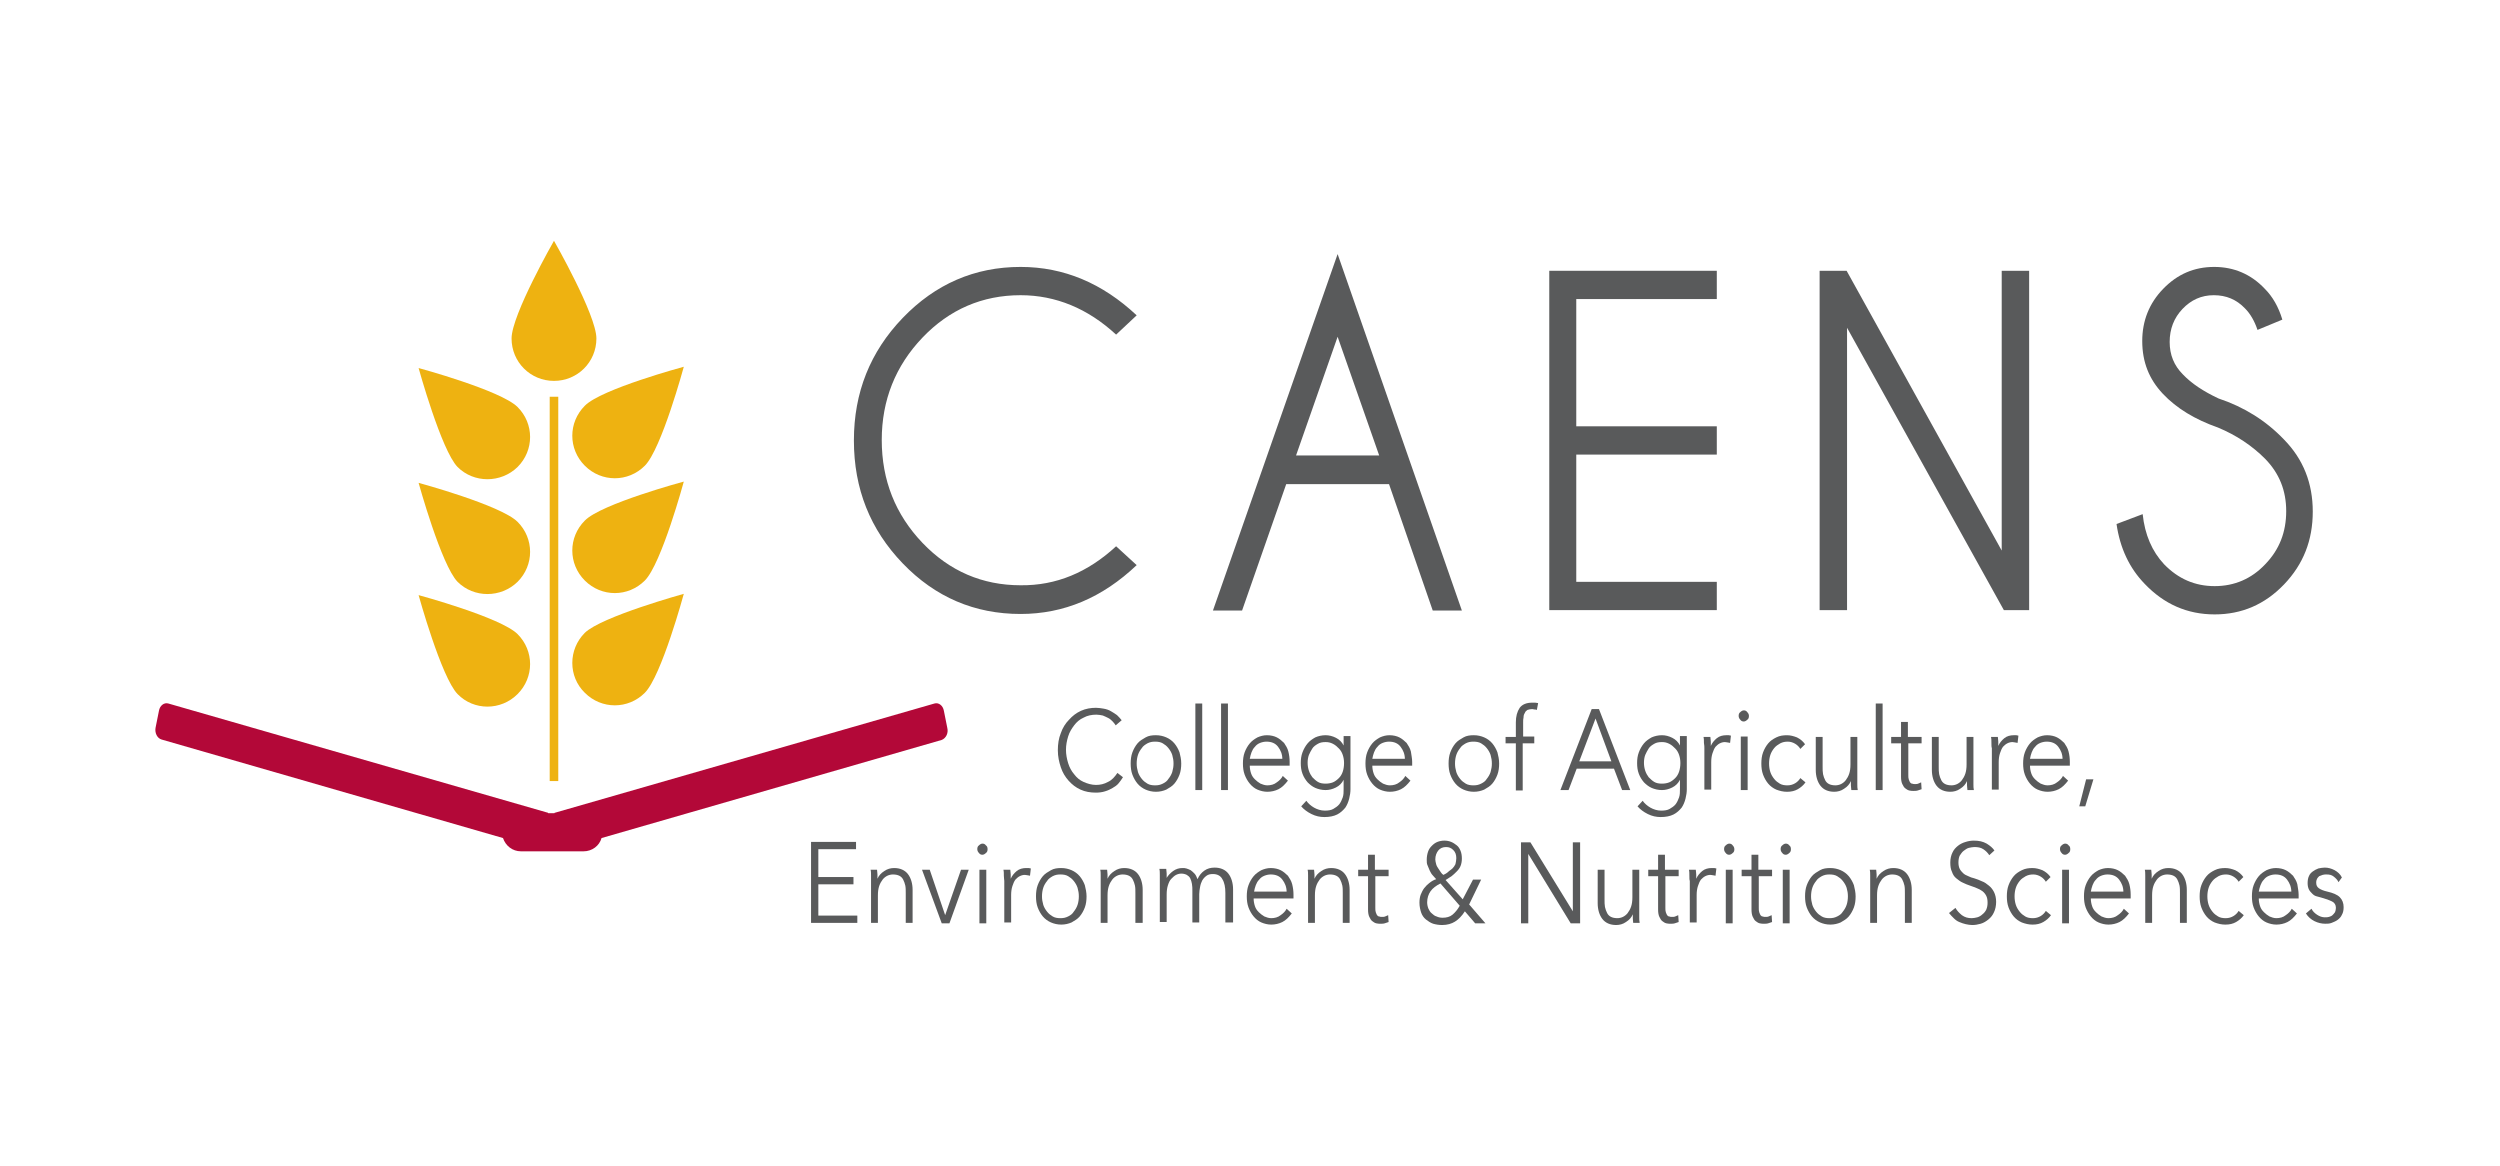 <?xml version="1.0" encoding="utf-8"?>
<!-- Generator: Adobe Illustrator 26.5.0, SVG Export Plug-In . SVG Version: 6.00 Build 0)  -->
<svg version="1.1" id="Layer_1" xmlns="http://www.w3.org/2000/svg" xmlns:xlink="http://www.w3.org/1999/xlink" x="0px" y="0px"
	 viewBox="0 0 583.5 272.2" style="enable-background:new 0 0 583.5 272.2;" xml:space="preserve">
<style type="text/css">
	.st0{fill:#595A5B;}
	.st1{fill:#B30838;}
	.st2{fill:#EEB211;}
</style>
<g>
	<g>
		<path class="st0" d="M260.5,127.5l4.8,4.4c-8,7.6-17,11.4-27.1,11.4c-10.7,0-19.9-3.9-27.5-11.8c-7.6-7.9-11.4-17.4-11.4-28.7
			c0-11.2,3.8-20.7,11.4-28.6c7.6-7.9,16.8-11.9,27.5-11.9c10.1,0,19.1,3.8,27.1,11.3l-4.8,4.5c-6.6-6.1-14.1-9.2-22.3-9.2
			c-8.9,0-16.6,3.3-22.9,9.9c-6.3,6.6-9.5,14.6-9.5,23.9c0,9.4,3.2,17.4,9.5,24c6.3,6.6,14,9.9,22.9,9.9
			C246.5,136.7,253.9,133.6,260.5,127.5z"/>
		<path class="st0" d="M324.2,113h-24l-10.3,29.5h-6.8l29.1-83.2l29,83.2h-6.8L324.2,113z M321.9,106.3l-9.7-27.7l-9.7,27.7H321.9z"
			/>
		<path class="st0" d="M400.7,63.2v6.6h-32.8v29.7h32.8v6.6h-32.8v29.7h32.8v6.6h-39.1V63.2H400.7z"/>
		<path class="st0" d="M424.7,63.2h6.3l36.2,65.3V63.2h6.4v79.2h-5.9l-36.6-65.9v65.9h-6.4V63.2z"/>
		<path class="st0" d="M517.7,99.8c-5.4-1.9-9.7-4.5-12.9-7.9c-3.2-3.4-4.8-7.4-4.8-12.3c0-4.7,1.6-8.8,4.9-12.2
			c3.3-3.4,7.2-5.1,11.9-5.1c4.6,0,8.6,1.7,11.8,5.1c1.8,1.8,3.2,4.2,4.1,7.2l-5.8,2.4c-0.7-2.1-1.7-3.8-2.9-5
			c-2-2.1-4.4-3.1-7.3-3.1c-2.9,0-5.3,1.1-7.3,3.2c-2,2.1-3,4.7-3,7.7c0,3,1,5.5,3.1,7.6c2,2.1,4.7,3.9,8.3,5.6
			c6,2,11.1,5.2,15.3,9.6c4.5,4.6,6.7,10.2,6.7,16.8c0,6.7-2.2,12.3-6.7,17c-4.5,4.7-9.9,7-16.2,7c-6.4,0-11.8-2.4-16.3-7.1
			c-3.6-3.7-5.8-8.4-6.6-14l6.1-2.3c0.5,4.8,2.2,8.7,5,11.7c3.3,3.4,7.2,5.1,11.8,5.1c4.6,0,8.6-1.7,11.8-5.1
			c3.3-3.4,4.9-7.5,4.9-12.4c0-4.8-1.6-8.8-4.9-12.2C525.6,104,522,101.6,517.7,99.8z"/>
		<path class="st0" d="M262.1,181.4c-0.3,0.5-0.6,0.9-1,1.4s-0.9,0.8-1.4,1.1s-1.1,0.6-1.8,0.8c-0.6,0.2-1.4,0.3-2.1,0.3
			c-1.3,0-2.5-0.2-3.6-0.7c-1.1-0.5-2-1.2-2.8-2.1c-0.8-0.9-1.4-1.9-1.8-3.1c-0.4-1.2-0.7-2.5-0.7-4c0-1.4,0.2-2.8,0.7-4
			c0.4-1.2,1.1-2.3,1.9-3.1c0.8-0.9,1.7-1.6,2.8-2.1c1.1-0.5,2.3-0.7,3.5-0.7c0.6,0,1.2,0.1,1.8,0.2s1.2,0.3,1.7,0.6s1,0.6,1.4,0.9
			c0.4,0.4,0.8,0.8,1.1,1.2l-1.4,1.2c-0.2-0.3-0.4-0.6-0.7-0.9c-0.3-0.3-0.6-0.6-1-0.8c-0.4-0.2-0.8-0.4-1.3-0.6
			c-0.5-0.1-1-0.2-1.5-0.2c-1.1,0-2.1,0.2-3,0.7c-0.9,0.4-1.6,1-2.2,1.8c-0.6,0.8-1.1,1.6-1.4,2.6c-0.3,1-0.5,2-0.5,3.1
			c0,1.1,0.2,2.1,0.5,3.1c0.3,1,0.8,1.9,1.4,2.6c0.6,0.8,1.3,1.4,2.2,1.8c0.9,0.4,1.9,0.7,2.9,0.7c1,0,1.9-0.2,2.8-0.7
			c0.9-0.4,1.6-1.2,2.2-2.1L262.1,181.4z"/>
		<path class="st0" d="M275.7,178.2c0,0.9-0.1,1.8-0.4,2.6c-0.3,0.8-0.7,1.5-1.2,2.1s-1.2,1-1.9,1.4c-0.7,0.3-1.5,0.5-2.4,0.5
			c-0.9,0-1.7-0.2-2.4-0.5c-0.7-0.3-1.4-0.8-1.9-1.4s-0.9-1.3-1.2-2.1c-0.3-0.8-0.4-1.7-0.4-2.6s0.1-1.8,0.4-2.6
			c0.3-0.8,0.7-1.5,1.2-2.1s1.2-1,1.9-1.4s1.5-0.5,2.4-0.5c0.9,0,1.7,0.2,2.4,0.5s1.4,0.8,1.9,1.4s0.9,1.3,1.2,2.1
			C275.5,176.4,275.7,177.2,275.7,178.2z M273.9,178.2c0-0.7-0.1-1.3-0.3-2c-0.2-0.6-0.5-1.1-0.9-1.6c-0.4-0.5-0.8-0.8-1.3-1.1
			s-1.1-0.4-1.8-0.4s-1.2,0.1-1.8,0.4c-0.5,0.3-1,0.6-1.3,1.1c-0.4,0.5-0.7,1-0.9,1.6c-0.2,0.6-0.3,1.3-0.3,2c0,0.7,0.1,1.3,0.3,2
			c0.2,0.6,0.5,1.1,0.9,1.6c0.4,0.5,0.8,0.8,1.3,1.1c0.5,0.3,1.1,0.4,1.8,0.4s1.2-0.1,1.8-0.4s1-0.6,1.3-1.1c0.4-0.5,0.7-1,0.9-1.6
			C273.8,179.5,273.9,178.9,273.9,178.2z"/>
		<path class="st0" d="M280.7,184.4H279v-20.2h1.6V184.4z"/>
		<path class="st0" d="M286.6,184.4h-1.6v-20.2h1.6V184.4z"/>
		<path class="st0" d="M301,177.8c0,0.1,0,0.3,0,0.4s0,0.3,0,0.5h-9.3c0,0.6,0.1,1.2,0.3,1.8c0.2,0.6,0.5,1,0.9,1.4
			c0.4,0.4,0.8,0.7,1.3,1c0.5,0.2,1,0.4,1.6,0.4c0.8,0,1.6-0.2,2.2-0.7c0.6-0.4,1.1-0.9,1.4-1.5l1.2,1.1c-0.7,0.9-1.4,1.6-2.2,2
			c-0.8,0.4-1.7,0.6-2.6,0.6c-0.8,0-1.6-0.2-2.3-0.5c-0.7-0.3-1.3-0.8-1.8-1.4c-0.5-0.6-0.9-1.3-1.2-2.1c-0.3-0.8-0.4-1.7-0.4-2.6
			s0.1-1.8,0.4-2.6c0.3-0.8,0.7-1.5,1.2-2.1c0.5-0.6,1.1-1,1.8-1.4c0.7-0.3,1.4-0.5,2.2-0.5c0.9,0,1.7,0.2,2.3,0.5s1.2,0.8,1.7,1.3
			c0.4,0.6,0.8,1.2,1,2C300.9,176.2,301,177,301,177.8z M299.3,177.2c0-1.2-0.4-2.1-1-2.9c-0.6-0.8-1.5-1.2-2.7-1.2
			c-0.5,0-1,0.1-1.5,0.3s-0.9,0.5-1.2,0.9c-0.4,0.4-0.6,0.8-0.8,1.3c-0.2,0.5-0.3,1-0.4,1.5H299.3z"/>
		<path class="st0" d="M304.9,186.9c0.4,0.6,1.1,1.2,1.8,1.6s1.6,0.7,2.5,0.7c0.8,0,1.5-0.1,2-0.4s1-0.6,1.4-1.1
			c0.3-0.4,0.6-1,0.8-1.6c0.2-0.6,0.2-1.2,0.2-1.9V182h0c-0.4,0.8-1,1.4-1.8,1.8c-0.8,0.4-1.6,0.6-2.4,0.6c-0.9,0-1.7-0.2-2.4-0.5
			s-1.3-0.8-1.8-1.3c-0.5-0.6-0.9-1.2-1.2-2c-0.3-0.8-0.4-1.6-0.4-2.5c0-0.9,0.1-1.7,0.4-2.5c0.3-0.8,0.7-1.5,1.2-2.1
			c0.5-0.6,1.1-1,1.8-1.4c0.7-0.3,1.5-0.5,2.4-0.5c0.8,0,1.6,0.2,2.4,0.6s1.4,1,1.8,1.8h0v-2.2h1.6v12.4c0,0.7-0.1,1.4-0.3,2.2
			s-0.5,1.5-0.9,2.1c-0.5,0.6-1.1,1.2-1.9,1.6s-1.8,0.6-3,0.6c-1,0-2-0.2-3-0.7s-1.8-1.1-2.4-1.8L304.9,186.9z M305.2,178
			c0,0.7,0.1,1.3,0.3,1.9s0.5,1.1,0.8,1.5c0.4,0.4,0.8,0.8,1.3,1.1c0.5,0.3,1.1,0.4,1.8,0.4c0.6,0,1.2-0.1,1.7-0.3
			c0.5-0.2,1-0.6,1.4-1c0.4-0.4,0.7-0.9,0.9-1.5c0.2-0.6,0.3-1.3,0.3-2c0-0.7-0.1-1.3-0.3-1.9c-0.2-0.6-0.5-1.1-0.9-1.5
			c-0.4-0.4-0.8-0.8-1.4-1.1s-1.1-0.4-1.7-0.4c-0.7,0-1.3,0.1-1.8,0.4s-1,0.6-1.3,1.1s-0.6,1-0.8,1.5S305.2,177.4,305.2,178z"/>
		<path class="st0" d="M329.6,177.8c0,0.1,0,0.3,0,0.4s0,0.3,0,0.5h-9.3c0,0.6,0.1,1.2,0.3,1.8c0.2,0.6,0.5,1,0.9,1.4
			c0.4,0.4,0.8,0.7,1.3,1c0.5,0.2,1,0.4,1.6,0.4c0.8,0,1.6-0.2,2.2-0.7c0.6-0.4,1.1-0.9,1.4-1.5l1.2,1.1c-0.7,0.9-1.4,1.6-2.2,2
			c-0.8,0.4-1.7,0.6-2.6,0.6c-0.8,0-1.6-0.2-2.3-0.5c-0.7-0.3-1.3-0.8-1.8-1.4c-0.5-0.6-0.9-1.3-1.2-2.1c-0.3-0.8-0.4-1.7-0.4-2.6
			s0.1-1.8,0.4-2.6c0.3-0.8,0.7-1.5,1.2-2.1c0.5-0.6,1.1-1,1.8-1.4c0.7-0.3,1.4-0.5,2.2-0.5c0.9,0,1.7,0.2,2.3,0.5s1.2,0.8,1.7,1.3
			c0.4,0.6,0.8,1.2,1,2C329.4,176.2,329.6,177,329.6,177.8z M327.9,177.2c0-1.2-0.4-2.1-1-2.9c-0.6-0.8-1.5-1.2-2.7-1.2
			c-0.5,0-1,0.1-1.5,0.3s-0.9,0.5-1.2,0.9c-0.4,0.4-0.6,0.8-0.8,1.3c-0.2,0.5-0.3,1-0.4,1.5H327.9z"/>
		<path class="st0" d="M349.9,178.2c0,0.9-0.1,1.8-0.4,2.6c-0.3,0.8-0.7,1.5-1.2,2.1s-1.2,1-1.9,1.4c-0.7,0.3-1.5,0.5-2.4,0.5
			c-0.9,0-1.7-0.2-2.4-0.5c-0.7-0.3-1.4-0.8-1.9-1.4s-0.9-1.3-1.2-2.1c-0.3-0.8-0.4-1.7-0.4-2.6s0.1-1.8,0.4-2.6
			c0.3-0.8,0.7-1.5,1.2-2.1s1.2-1,1.9-1.4s1.5-0.5,2.4-0.5c0.9,0,1.7,0.2,2.4,0.5s1.4,0.8,1.9,1.4s0.9,1.3,1.2,2.1
			C349.7,176.4,349.9,177.2,349.9,178.2z M348.2,178.2c0-0.7-0.1-1.3-0.3-2c-0.2-0.6-0.5-1.1-0.9-1.6c-0.4-0.5-0.8-0.8-1.3-1.1
			s-1.1-0.4-1.8-0.4s-1.2,0.1-1.8,0.4c-0.5,0.3-1,0.6-1.3,1.1c-0.4,0.5-0.7,1-0.9,1.6c-0.2,0.6-0.3,1.3-0.3,2c0,0.7,0.1,1.3,0.3,2
			c0.2,0.6,0.5,1.1,0.9,1.6c0.4,0.5,0.8,0.8,1.3,1.1c0.5,0.3,1.1,0.4,1.8,0.4s1.2-0.1,1.8-0.4s1-0.6,1.3-1.1c0.4-0.5,0.7-1,0.9-1.6
			C348.1,179.5,348.2,178.9,348.2,178.2z"/>
		<path class="st0" d="M358,173.5h-2.6v11h-1.6v-11h-2.4v-1.5h2.4v-3.4c0-1.4,0.3-2.5,0.9-3.4c0.6-0.8,1.6-1.2,2.9-1.2
			c0.2,0,0.4,0,0.7,0c0.2,0,0.5,0.1,0.7,0.1l-0.3,1.6c-0.2-0.1-0.4-0.1-0.5-0.1c-0.2,0-0.4-0.1-0.6-0.1c-0.4,0-0.8,0.1-1.1,0.2
			c-0.3,0.2-0.5,0.4-0.6,0.7c-0.2,0.3-0.3,0.6-0.3,1c-0.1,0.4-0.1,0.8-0.1,1.3v3.2h2.6V173.5z"/>
		<path class="st0" d="M366.1,184.4h-1.9l7.3-18.9h1.7l7.3,18.9h-1.9l-1.9-5H368L366.1,184.4z M368.6,177.7h7.5l-3.7-10L368.6,177.7
			z"/>
		<path class="st0" d="M383.4,186.9c0.4,0.6,1.1,1.2,1.8,1.6s1.6,0.7,2.5,0.7c0.8,0,1.5-0.1,2-0.4s1-0.6,1.4-1.1
			c0.3-0.4,0.6-1,0.8-1.6c0.2-0.6,0.2-1.2,0.2-1.9V182h0c-0.4,0.8-1,1.4-1.8,1.8c-0.8,0.4-1.6,0.6-2.4,0.6c-0.9,0-1.7-0.2-2.4-0.5
			s-1.3-0.8-1.8-1.3c-0.5-0.6-0.9-1.2-1.2-2c-0.3-0.8-0.4-1.6-0.4-2.5c0-0.9,0.1-1.7,0.4-2.5c0.3-0.8,0.7-1.5,1.2-2.1
			c0.5-0.6,1.1-1,1.8-1.4c0.7-0.3,1.5-0.5,2.4-0.5c0.8,0,1.6,0.2,2.4,0.6s1.4,1,1.8,1.8h0v-2.2h1.6v12.4c0,0.7-0.1,1.4-0.3,2.2
			s-0.5,1.5-0.9,2.1c-0.5,0.6-1.1,1.2-1.9,1.6s-1.8,0.6-3,0.6c-1,0-2-0.2-3-0.7s-1.8-1.1-2.4-1.8L383.4,186.9z M383.7,178
			c0,0.7,0.1,1.3,0.3,1.9s0.5,1.1,0.8,1.5c0.4,0.4,0.8,0.8,1.3,1.1c0.5,0.3,1.1,0.4,1.8,0.4c0.6,0,1.2-0.1,1.7-0.3
			c0.5-0.2,1-0.6,1.4-1c0.4-0.4,0.7-0.9,0.9-1.5c0.2-0.6,0.3-1.3,0.3-2c0-0.7-0.1-1.3-0.3-1.9c-0.2-0.6-0.5-1.1-0.9-1.5
			c-0.4-0.4-0.8-0.8-1.4-1.1s-1.1-0.4-1.7-0.4c-0.7,0-1.3,0.1-1.8,0.4s-1,0.6-1.3,1.1s-0.6,1-0.8,1.5S383.7,177.4,383.7,178z"/>
		<path class="st0" d="M397.7,173.4c0-0.5,0-1-0.1-1.4h1.6c0,0.3,0.1,0.7,0.1,1.1s0,0.7,0,1h0c0.3-0.7,0.8-1.3,1.4-1.8
			s1.4-0.7,2.2-0.7c0.2,0,0.4,0,0.6,0s0.3,0.1,0.5,0.1l-0.2,1.7c-0.1,0-0.3-0.1-0.5-0.1c-0.2,0-0.4-0.1-0.7-0.1
			c-0.4,0-0.8,0.1-1.2,0.3c-0.4,0.2-0.7,0.5-1,0.8c-0.3,0.4-0.5,0.9-0.7,1.5c-0.2,0.6-0.3,1.3-0.3,2.1v6.4h-1.6v-9.7
			C397.8,174.4,397.8,173.9,397.7,173.4z"/>
		<path class="st0" d="M408.2,167.1c0,0.4-0.1,0.7-0.4,0.9c-0.2,0.2-0.5,0.4-0.8,0.4s-0.6-0.1-0.8-0.4c-0.2-0.2-0.4-0.5-0.4-0.9
			s0.1-0.7,0.4-0.9c0.2-0.2,0.5-0.4,0.8-0.4s0.6,0.1,0.8,0.4C408.1,166.5,408.2,166.8,408.2,167.1z M407.9,184.4h-1.6v-12.5h1.6
			V184.4z"/>
		<path class="st0" d="M420.2,174.8c-0.3-0.5-0.7-0.9-1.2-1.2c-0.5-0.3-1.1-0.5-1.7-0.5c-0.7,0-1.2,0.1-1.8,0.4
			c-0.5,0.3-1,0.6-1.4,1.1c-0.4,0.5-0.7,1-0.9,1.6c-0.2,0.6-0.3,1.3-0.3,2c0,0.7,0.1,1.4,0.3,2s0.5,1.1,0.9,1.6
			c0.4,0.5,0.8,0.8,1.3,1.1s1.1,0.4,1.8,0.4c0.7,0,1.3-0.2,1.8-0.5c0.5-0.3,0.9-0.7,1.2-1.2l1.2,1c-0.5,0.7-1.1,1.2-1.8,1.6
			c-0.7,0.4-1.5,0.6-2.5,0.6c-0.9,0-1.7-0.2-2.5-0.5c-0.7-0.3-1.4-0.8-1.9-1.4c-0.5-0.6-0.9-1.3-1.2-2.1c-0.3-0.8-0.4-1.7-0.4-2.6
			s0.1-1.8,0.4-2.6c0.3-0.8,0.7-1.5,1.2-2.1c0.5-0.6,1.1-1,1.9-1.4s1.6-0.5,2.5-0.5c0.8,0,1.5,0.2,2.3,0.5c0.8,0.4,1.4,0.9,1.9,1.6
			L420.2,174.8z"/>
		<path class="st0" d="M432.1,184.4c0-0.3-0.1-0.7-0.1-1.1s0-0.7,0-1h0c-0.3,0.7-0.8,1.3-1.6,1.8c-0.7,0.5-1.5,0.7-2.3,0.7
			c-1.4,0-2.5-0.5-3.2-1.4c-0.7-0.9-1.1-2.2-1.1-3.7v-7.7h1.6v6.9c0,0.7,0,1.3,0.1,1.8c0.1,0.5,0.3,1,0.5,1.4
			c0.2,0.4,0.5,0.7,0.9,0.9c0.4,0.2,0.9,0.3,1.5,0.3c0.4,0,0.9-0.1,1.3-0.3c0.4-0.2,0.8-0.5,1.1-0.9s0.6-0.9,0.8-1.5
			s0.3-1.3,0.3-2.2v-6.4h1.6v9.7c0,0.3,0,0.8,0,1.3c0,0.5,0,1,0.1,1.4H432.1z"/>
		<path class="st0" d="M439.4,184.4h-1.6v-20.2h1.6V184.4z"/>
		<path class="st0" d="M448.6,173.5h-3.2v7.3c0,0.5,0,0.8,0.1,1.1s0.2,0.5,0.3,0.7c0.2,0.2,0.3,0.3,0.5,0.3c0.2,0.1,0.4,0.1,0.7,0.1
			c0.2,0,0.5,0,0.7-0.1c0.2-0.1,0.5-0.2,0.7-0.3l0.1,1.6c-0.3,0.1-0.6,0.2-0.9,0.3c-0.3,0.1-0.7,0.1-1,0.1c-0.3,0-0.6,0-1-0.1
			s-0.6-0.3-0.9-0.5c-0.3-0.2-0.5-0.6-0.7-1c-0.2-0.4-0.3-1-0.3-1.7v-7.8h-2.3v-1.5h2.3v-3.5h1.6v3.5h3.2V173.5z"/>
		<path class="st0" d="M459.2,184.4c0-0.3-0.1-0.7-0.1-1.1s0-0.7,0-1h0c-0.3,0.7-0.8,1.3-1.6,1.8c-0.7,0.5-1.5,0.7-2.3,0.7
			c-1.4,0-2.5-0.5-3.2-1.4c-0.7-0.9-1.1-2.2-1.1-3.7v-7.7h1.6v6.9c0,0.7,0,1.3,0.1,1.8c0.1,0.5,0.3,1,0.5,1.4
			c0.2,0.4,0.5,0.7,0.9,0.9c0.4,0.2,0.9,0.3,1.5,0.3c0.4,0,0.9-0.1,1.3-0.3c0.4-0.2,0.8-0.5,1.1-0.9s0.6-0.9,0.8-1.5
			s0.3-1.3,0.3-2.2v-6.4h1.6v9.7c0,0.3,0,0.8,0,1.3c0,0.5,0,1,0.1,1.4H459.2z"/>
		<path class="st0" d="M464.8,173.4c0-0.5,0-1-0.1-1.4h1.6c0,0.3,0.1,0.7,0.1,1.1s0,0.7,0,1h0c0.3-0.7,0.8-1.3,1.4-1.8
			s1.4-0.7,2.2-0.7c0.2,0,0.4,0,0.6,0s0.3,0.1,0.5,0.1l-0.2,1.7c-0.1,0-0.3-0.1-0.5-0.1c-0.2,0-0.4-0.1-0.7-0.1
			c-0.4,0-0.8,0.1-1.2,0.3c-0.4,0.2-0.7,0.5-1,0.8c-0.3,0.4-0.5,0.9-0.7,1.5c-0.2,0.6-0.3,1.3-0.3,2.1v6.4h-1.6v-9.7
			C464.8,174.4,464.8,173.9,464.8,173.4z"/>
		<path class="st0" d="M483.1,177.8c0,0.1,0,0.3,0,0.4s0,0.3,0,0.5h-9.3c0,0.6,0.1,1.2,0.3,1.8c0.2,0.6,0.5,1,0.9,1.4
			c0.4,0.4,0.8,0.7,1.3,1c0.5,0.2,1,0.4,1.6,0.4c0.8,0,1.6-0.2,2.2-0.7c0.6-0.4,1.1-0.9,1.4-1.5l1.2,1.1c-0.7,0.9-1.4,1.6-2.2,2
			c-0.8,0.4-1.7,0.6-2.6,0.6c-0.8,0-1.6-0.2-2.3-0.5c-0.7-0.3-1.3-0.8-1.8-1.4c-0.5-0.6-0.9-1.3-1.2-2.1c-0.3-0.8-0.4-1.7-0.4-2.6
			s0.1-1.8,0.4-2.6c0.3-0.8,0.7-1.5,1.2-2.1c0.5-0.6,1.1-1,1.8-1.4c0.7-0.3,1.4-0.5,2.2-0.5c0.9,0,1.7,0.2,2.3,0.5s1.2,0.8,1.7,1.3
			c0.4,0.6,0.8,1.2,1,2C483,176.2,483.1,177,483.1,177.8z M481.4,177.2c0-1.2-0.4-2.1-1-2.9c-0.6-0.8-1.5-1.2-2.7-1.2
			c-0.5,0-1,0.1-1.5,0.3s-0.9,0.5-1.2,0.9c-0.4,0.4-0.6,0.8-0.8,1.3c-0.2,0.5-0.3,1-0.4,1.5H481.4z"/>
		<path class="st0" d="M486.7,188.2h-1.4l1.6-6.3h1.7L486.7,188.2z"/>
		<path class="st0" d="M191,213.7h9.1v1.7h-10.8v-18.9h10.5v1.7H191v6.5h8.2v1.7H191V213.7z"/>
		<path class="st0" d="M204.7,203c0,0.3,0.1,0.7,0.1,1.1s0,0.7,0,1h0c0.3-0.7,0.8-1.3,1.6-1.8c0.7-0.5,1.5-0.7,2.3-0.7
			c1.4,0,2.5,0.5,3.2,1.4c0.7,0.9,1.1,2.2,1.1,3.7v7.7h-1.6v-6.9c0-0.7,0-1.3-0.1-1.8c-0.1-0.5-0.3-1-0.5-1.4
			c-0.2-0.4-0.5-0.7-0.9-0.9c-0.4-0.2-0.9-0.3-1.5-0.3c-0.4,0-0.9,0.1-1.3,0.3c-0.4,0.2-0.8,0.5-1.1,0.9s-0.6,0.9-0.8,1.5
			c-0.2,0.6-0.3,1.3-0.3,2.2v6.4h-1.6v-9.7c0-0.3,0-0.8,0-1.3c0-0.5,0-1-0.1-1.4H204.7z"/>
		<path class="st0" d="M221.6,215.5h-1.8l-4.6-12.5h1.8l3.6,10.6h0l3.7-10.6h1.8L221.6,215.5z"/>
		<path class="st0" d="M230.5,198.2c0,0.4-0.1,0.7-0.4,0.9c-0.2,0.2-0.5,0.4-0.8,0.4s-0.6-0.1-0.8-0.4c-0.2-0.2-0.4-0.5-0.4-0.9
			s0.1-0.7,0.4-0.9c0.2-0.2,0.5-0.4,0.8-0.4s0.6,0.1,0.8,0.4C230.4,197.5,230.5,197.8,230.5,198.2z M230.2,215.5h-1.6V203h1.6V215.5
			z"/>
		<path class="st0" d="M234.3,204.4c0-0.5,0-1-0.1-1.4h1.6c0,0.3,0.1,0.7,0.1,1.1s0,0.7,0,1h0c0.3-0.7,0.8-1.3,1.4-1.8
			s1.4-0.7,2.2-0.7c0.2,0,0.4,0,0.6,0s0.3,0.1,0.5,0.1l-0.2,1.7c-0.1,0-0.3-0.1-0.5-0.1c-0.2,0-0.4-0.1-0.7-0.1
			c-0.4,0-0.8,0.1-1.2,0.3c-0.4,0.2-0.7,0.5-1,0.8c-0.3,0.4-0.5,0.9-0.7,1.5c-0.2,0.6-0.3,1.3-0.3,2.1v6.4h-1.6v-9.7
			C234.4,205.4,234.3,204.9,234.3,204.4z"/>
		<path class="st0" d="M253.6,209.2c0,0.9-0.1,1.8-0.4,2.6c-0.3,0.8-0.7,1.5-1.2,2.1s-1.2,1-1.9,1.4c-0.7,0.3-1.5,0.5-2.4,0.5
			c-0.9,0-1.7-0.2-2.4-0.5c-0.7-0.3-1.4-0.8-1.9-1.4s-0.9-1.3-1.2-2.1c-0.3-0.8-0.4-1.7-0.4-2.6s0.1-1.8,0.4-2.6
			c0.3-0.8,0.7-1.5,1.2-2.1s1.2-1,1.9-1.4s1.5-0.5,2.4-0.5c0.9,0,1.7,0.2,2.4,0.5s1.4,0.8,1.9,1.4s0.9,1.3,1.2,2.1
			C253.4,207.4,253.6,208.3,253.6,209.2z M251.8,209.2c0-0.7-0.1-1.3-0.3-2c-0.2-0.6-0.5-1.1-0.9-1.6c-0.4-0.5-0.8-0.8-1.3-1.1
			s-1.1-0.4-1.8-0.4s-1.2,0.1-1.8,0.4c-0.5,0.3-1,0.6-1.3,1.1c-0.4,0.5-0.7,1-0.9,1.6c-0.2,0.6-0.3,1.3-0.3,2c0,0.7,0.1,1.3,0.3,2
			c0.2,0.6,0.5,1.1,0.9,1.6c0.4,0.5,0.8,0.8,1.3,1.1c0.5,0.3,1.1,0.4,1.8,0.4s1.2-0.1,1.8-0.4s1-0.6,1.3-1.1c0.4-0.5,0.7-1,0.9-1.6
			C251.7,210.6,251.8,209.9,251.8,209.2z"/>
		<path class="st0" d="M258.4,203c0,0.3,0.1,0.7,0.1,1.1s0,0.7,0,1h0c0.3-0.7,0.8-1.3,1.6-1.8c0.7-0.5,1.5-0.7,2.3-0.7
			c1.4,0,2.5,0.5,3.2,1.4c0.7,0.9,1.1,2.2,1.1,3.7v7.7H265v-6.9c0-0.7,0-1.3-0.1-1.8c-0.1-0.5-0.3-1-0.5-1.4
			c-0.2-0.4-0.5-0.7-0.9-0.9c-0.4-0.2-0.9-0.3-1.5-0.3c-0.4,0-0.9,0.1-1.3,0.3c-0.4,0.2-0.8,0.5-1.1,0.9s-0.6,0.9-0.8,1.5
			c-0.2,0.6-0.3,1.3-0.3,2.2v6.4h-1.6v-9.7c0-0.3,0-0.8,0-1.3c0-0.5,0-1-0.1-1.4H258.4z"/>
		<path class="st0" d="M273.8,203.3c0.7-0.5,1.4-0.7,2.2-0.7c0.3,0,0.6,0,0.9,0.1s0.6,0.2,1,0.4c0.3,0.2,0.6,0.5,0.9,0.8
			c0.3,0.3,0.5,0.8,0.7,1.3c0.4-0.9,0.9-1.5,1.6-2s1.5-0.7,2.4-0.7c1.4,0,2.5,0.5,3.2,1.4c0.7,0.9,1.1,2.2,1.1,3.7v7.7H286v-6.9
			c0-1.3-0.2-2.4-0.7-3.2c-0.4-0.8-1.2-1.2-2.2-1.2c-0.6,0-1.1,0.1-1.5,0.4s-0.7,0.6-1,1.1c-0.2,0.4-0.4,0.9-0.5,1.5
			c-0.1,0.6-0.2,1.1-0.2,1.7v6.6h-1.6v-7.3c0-0.6,0-1.2-0.1-1.7c-0.1-0.5-0.2-0.9-0.4-1.3s-0.5-0.6-0.8-0.8
			c-0.4-0.2-0.8-0.3-1.3-0.3c-0.4,0-0.8,0.1-1.2,0.3c-0.4,0.2-0.7,0.5-1.1,0.9s-0.6,0.9-0.8,1.5c-0.2,0.6-0.3,1.3-0.3,2.2v6.4h-1.6
			v-9.7c0-0.3,0-0.8,0-1.3c0-0.5,0-1-0.1-1.4h1.6c0,0.3,0.1,0.7,0.1,1.1s0,0.7,0,1h0C272.6,204.4,273.1,203.8,273.8,203.3z"/>
		<path class="st0" d="M301.9,208.8c0,0.1,0,0.3,0,0.4s0,0.3,0,0.5h-9.3c0,0.6,0.1,1.2,0.3,1.8c0.2,0.6,0.5,1,0.9,1.4
			c0.4,0.4,0.8,0.7,1.3,1c0.5,0.2,1,0.4,1.6,0.4c0.8,0,1.6-0.2,2.2-0.7c0.6-0.4,1.1-0.9,1.4-1.5l1.2,1.1c-0.7,0.9-1.4,1.6-2.2,2
			c-0.8,0.4-1.7,0.6-2.6,0.6c-0.8,0-1.6-0.2-2.3-0.5c-0.7-0.3-1.3-0.8-1.8-1.4c-0.5-0.6-0.9-1.3-1.2-2.1c-0.3-0.8-0.4-1.7-0.4-2.6
			s0.1-1.8,0.4-2.6c0.3-0.8,0.7-1.5,1.2-2.1c0.5-0.6,1.1-1,1.8-1.4c0.7-0.3,1.4-0.5,2.2-0.5c0.9,0,1.7,0.2,2.3,0.5s1.2,0.8,1.7,1.3
			c0.4,0.6,0.8,1.2,1,2C301.8,207.2,301.9,208,301.9,208.8z M300.3,208.2c0-1.2-0.4-2.1-1-2.9c-0.6-0.8-1.5-1.2-2.7-1.2
			c-0.5,0-1,0.1-1.5,0.3s-0.9,0.5-1.2,0.9c-0.4,0.4-0.6,0.8-0.8,1.3c-0.2,0.5-0.3,1-0.4,1.5H300.3z"/>
		<path class="st0" d="M306.7,203c0,0.3,0.1,0.7,0.1,1.1s0,0.7,0,1h0c0.3-0.7,0.8-1.3,1.6-1.8c0.7-0.5,1.5-0.7,2.3-0.7
			c1.4,0,2.5,0.5,3.2,1.4c0.7,0.9,1.1,2.2,1.1,3.7v7.7h-1.6v-6.9c0-0.7,0-1.3-0.1-1.8c-0.1-0.5-0.3-1-0.5-1.4
			c-0.2-0.4-0.5-0.7-0.9-0.9c-0.4-0.2-0.9-0.3-1.5-0.3c-0.4,0-0.9,0.1-1.3,0.3c-0.4,0.2-0.8,0.5-1.1,0.9s-0.6,0.9-0.8,1.5
			c-0.2,0.6-0.3,1.3-0.3,2.2v6.4h-1.6v-9.7c0-0.3,0-0.8,0-1.3c0-0.5,0-1-0.1-1.4H306.7z"/>
		<path class="st0" d="M324.1,204.5H321v7.3c0,0.5,0,0.8,0.1,1.1s0.2,0.5,0.3,0.7c0.2,0.2,0.3,0.3,0.5,0.3c0.2,0.1,0.4,0.1,0.7,0.1
			c0.2,0,0.5,0,0.7-0.1c0.2-0.1,0.5-0.2,0.7-0.3l0.1,1.6c-0.3,0.1-0.6,0.2-0.9,0.3c-0.3,0.1-0.7,0.1-1,0.1c-0.3,0-0.6,0-1-0.1
			s-0.6-0.3-0.9-0.5c-0.3-0.2-0.5-0.6-0.7-1c-0.2-0.4-0.3-1-0.3-1.7v-7.8H317V203h2.3v-3.5h1.6v3.5h3.2V204.5z"/>
		<path class="st0" d="M342.9,211.1l3.8,4.4h-2.4l-2.4-2.8c-0.7,1.1-1.5,1.9-2.3,2.4s-1.8,0.8-3,0.8c-0.7,0-1.4-0.1-2.1-0.3
			c-0.6-0.2-1.2-0.6-1.7-1c-0.5-0.4-0.9-1-1.1-1.6s-0.4-1.4-0.4-2.3c0-0.7,0.1-1.4,0.3-1.9s0.5-1.1,0.8-1.5c0.4-0.5,0.8-0.9,1.2-1.2
			c0.5-0.4,1-0.7,1.6-0.9c-0.3-0.3-0.5-0.6-0.8-0.9s-0.5-0.7-0.7-1.1c-0.2-0.4-0.3-0.8-0.5-1.2s-0.2-0.8-0.2-1.3
			c0-0.7,0.1-1.3,0.3-1.9c0.2-0.6,0.5-1,0.9-1.4c0.4-0.4,0.8-0.7,1.3-0.9c0.5-0.2,1.1-0.3,1.6-0.3c0.6,0,1.1,0.1,1.6,0.3
			s0.9,0.5,1.3,0.8s0.7,0.8,0.9,1.3s0.3,1.1,0.3,1.8c0,0.6-0.1,1.2-0.3,1.7s-0.5,0.9-0.9,1.3c-0.4,0.4-0.8,0.8-1.2,1.1
			c-0.5,0.3-0.9,0.6-1.4,0.9l4,4.5l2.4-4.6h1.9L342.9,211.1z M336.2,206.2c-1,0.5-1.8,1.1-2.3,1.8c-0.5,0.7-0.8,1.6-0.8,2.6
			c0,0.5,0.1,1,0.3,1.5c0.2,0.4,0.4,0.8,0.8,1.1c0.3,0.3,0.7,0.6,1.1,0.7c0.4,0.2,0.9,0.3,1.4,0.3c0.9,0,1.7-0.2,2.3-0.7
			c0.6-0.5,1.2-1.2,1.7-2.1L336.2,206.2z M339.9,200.3c0-0.8-0.2-1.4-0.7-1.9s-1-0.7-1.7-0.7c-0.8,0-1.4,0.3-1.8,0.8
			s-0.7,1.2-0.7,2.1c0,0.3,0.1,0.7,0.2,1.1s0.3,0.7,0.5,1c0.2,0.3,0.4,0.6,0.6,0.9s0.4,0.5,0.6,0.6c0.4-0.2,0.8-0.4,1.1-0.7
			s0.7-0.5,1-0.8c0.3-0.3,0.5-0.6,0.7-1C339.8,201.2,339.9,200.8,339.9,200.3z"/>
		<path class="st0" d="M367.1,212.7L367.1,212.7l0-16.1h1.7v18.9h-2.2l-9.9-16.2h0v16.2H355v-18.9h2.2L367.1,212.7z"/>
		<path class="st0" d="M381.2,215.5c0-0.3-0.1-0.7-0.1-1.1s0-0.7,0-1h0c-0.3,0.7-0.8,1.3-1.6,1.8c-0.7,0.5-1.5,0.7-2.3,0.7
			c-1.4,0-2.5-0.5-3.2-1.4c-0.7-0.9-1.1-2.2-1.1-3.7V203h1.6v6.9c0,0.7,0,1.3,0.1,1.8c0.1,0.5,0.3,1,0.5,1.4
			c0.2,0.4,0.5,0.7,0.9,0.9c0.4,0.2,0.9,0.3,1.5,0.3c0.4,0,0.9-0.1,1.3-0.3c0.4-0.2,0.8-0.5,1.1-0.9s0.6-0.9,0.8-1.5
			s0.3-1.3,0.3-2.2V203h1.6v9.7c0,0.3,0,0.8,0,1.3c0,0.5,0,1,0.1,1.4H381.2z"/>
		<path class="st0" d="M391.9,204.5h-3.2v7.3c0,0.5,0,0.8,0.1,1.1s0.2,0.5,0.3,0.7c0.2,0.2,0.3,0.3,0.5,0.3c0.2,0.1,0.4,0.1,0.7,0.1
			c0.2,0,0.5,0,0.7-0.1c0.2-0.1,0.5-0.2,0.7-0.3l0.1,1.6c-0.3,0.1-0.6,0.2-0.9,0.3c-0.3,0.1-0.7,0.1-1,0.1c-0.3,0-0.6,0-1-0.1
			s-0.6-0.3-0.9-0.5c-0.3-0.2-0.5-0.6-0.7-1c-0.2-0.4-0.3-1-0.3-1.7v-7.8h-2.3V203h2.3v-3.5h1.6v3.5h3.2V204.5z"/>
		<path class="st0" d="M394.3,204.4c0-0.5,0-1-0.1-1.4h1.6c0,0.3,0.1,0.7,0.1,1.1s0,0.7,0,1h0c0.3-0.7,0.8-1.3,1.4-1.8
			s1.4-0.7,2.2-0.7c0.2,0,0.4,0,0.6,0s0.3,0.1,0.5,0.1l-0.2,1.7c-0.1,0-0.3-0.1-0.5-0.1c-0.2,0-0.4-0.1-0.7-0.1
			c-0.4,0-0.8,0.1-1.2,0.3c-0.4,0.2-0.7,0.5-1,0.8c-0.3,0.4-0.5,0.9-0.7,1.5c-0.2,0.6-0.3,1.3-0.3,2.1v6.4h-1.6v-9.7
			C394.3,205.4,394.3,204.9,394.3,204.4z"/>
		<path class="st0" d="M404.8,198.2c0,0.4-0.1,0.7-0.4,0.9c-0.2,0.2-0.5,0.4-0.8,0.4s-0.6-0.1-0.8-0.4c-0.2-0.2-0.4-0.5-0.4-0.9
			s0.1-0.7,0.4-0.9c0.2-0.2,0.5-0.4,0.8-0.4s0.6,0.1,0.8,0.4C404.6,197.5,404.8,197.8,404.8,198.2z M404.4,215.5h-1.6V203h1.6V215.5
			z"/>
		<path class="st0" d="M413.7,204.5h-3.2v7.3c0,0.5,0,0.8,0.1,1.1s0.2,0.5,0.3,0.7c0.2,0.2,0.3,0.3,0.5,0.3c0.2,0.1,0.4,0.1,0.7,0.1
			c0.2,0,0.5,0,0.7-0.1c0.2-0.1,0.5-0.2,0.7-0.3l0.1,1.6c-0.3,0.1-0.6,0.2-0.9,0.3c-0.3,0.1-0.7,0.1-1,0.1c-0.3,0-0.6,0-1-0.1
			s-0.6-0.3-0.9-0.5c-0.3-0.2-0.5-0.6-0.7-1c-0.2-0.4-0.3-1-0.3-1.7v-7.8h-2.3V203h2.3v-3.5h1.6v3.5h3.2V204.5z"/>
		<path class="st0" d="M418,198.2c0,0.4-0.1,0.7-0.4,0.9c-0.2,0.2-0.5,0.4-0.8,0.4s-0.6-0.1-0.8-0.4c-0.2-0.2-0.4-0.5-0.4-0.9
			s0.1-0.7,0.4-0.9c0.2-0.2,0.5-0.4,0.8-0.4s0.6,0.1,0.8,0.4C417.9,197.5,418,197.8,418,198.2z M417.7,215.5h-1.6V203h1.6V215.5z"/>
		<path class="st0" d="M433.1,209.2c0,0.9-0.1,1.8-0.4,2.6c-0.3,0.8-0.7,1.5-1.2,2.1s-1.2,1-1.9,1.4c-0.7,0.3-1.5,0.5-2.4,0.5
			c-0.9,0-1.7-0.2-2.4-0.5c-0.7-0.3-1.4-0.8-1.9-1.4s-0.9-1.3-1.2-2.1c-0.3-0.8-0.4-1.7-0.4-2.6s0.1-1.8,0.4-2.6
			c0.3-0.8,0.7-1.5,1.2-2.1s1.2-1,1.9-1.4s1.5-0.5,2.4-0.5c0.9,0,1.7,0.2,2.4,0.5s1.4,0.8,1.9,1.4s0.9,1.3,1.2,2.1
			C432.9,207.4,433.1,208.3,433.1,209.2z M431.3,209.2c0-0.7-0.1-1.3-0.3-2c-0.2-0.6-0.5-1.1-0.9-1.6c-0.4-0.5-0.8-0.8-1.3-1.1
			s-1.1-0.4-1.8-0.4s-1.2,0.1-1.8,0.4c-0.5,0.3-1,0.6-1.3,1.1c-0.4,0.5-0.7,1-0.9,1.6c-0.2,0.6-0.3,1.3-0.3,2c0,0.7,0.1,1.3,0.3,2
			c0.2,0.6,0.5,1.1,0.9,1.6c0.4,0.5,0.8,0.8,1.3,1.1c0.5,0.3,1.1,0.4,1.8,0.4s1.2-0.1,1.8-0.4s1-0.6,1.3-1.1c0.4-0.5,0.7-1,0.9-1.6
			C431.2,210.6,431.3,209.9,431.3,209.2z"/>
		<path class="st0" d="M437.9,203c0,0.3,0.1,0.7,0.1,1.1s0,0.7,0,1h0c0.3-0.7,0.8-1.3,1.6-1.8c0.7-0.5,1.5-0.7,2.3-0.7
			c1.4,0,2.5,0.5,3.2,1.4c0.7,0.9,1.1,2.2,1.1,3.7v7.7h-1.6v-6.9c0-0.7,0-1.3-0.1-1.8c-0.1-0.5-0.3-1-0.5-1.4
			c-0.2-0.4-0.5-0.7-0.9-0.9c-0.4-0.2-0.9-0.3-1.5-0.3c-0.4,0-0.9,0.1-1.3,0.3c-0.4,0.2-0.8,0.5-1.1,0.9s-0.6,0.9-0.8,1.5
			c-0.2,0.6-0.3,1.3-0.3,2.2v6.4h-1.6v-9.7c0-0.3,0-0.8,0-1.3c0-0.5,0-1-0.1-1.4H437.9z"/>
		<path class="st0" d="M464.3,199.6c-0.4-0.6-0.8-1-1.4-1.4s-1.3-0.5-2.1-0.5c-0.4,0-0.8,0.1-1.3,0.2c-0.4,0.1-0.8,0.4-1.2,0.7
			c-0.4,0.3-0.6,0.7-0.9,1.1c-0.2,0.4-0.3,1-0.3,1.6s0.1,1.1,0.3,1.5c0.2,0.4,0.5,0.7,0.8,1c0.3,0.3,0.7,0.5,1.2,0.7
			c0.4,0.2,0.9,0.4,1.4,0.5c0.6,0.2,1.2,0.4,1.8,0.7c0.6,0.2,1.1,0.6,1.6,1c0.5,0.4,0.9,0.9,1.2,1.5c0.3,0.6,0.5,1.4,0.5,2.3
			s-0.2,1.8-0.5,2.4c-0.3,0.7-0.7,1.2-1.3,1.7c-0.5,0.4-1.1,0.8-1.8,1c-0.7,0.2-1.3,0.3-2,0.3c-0.5,0-1-0.1-1.5-0.2
			c-0.5-0.1-1-0.3-1.5-0.5c-0.5-0.2-0.9-0.5-1.3-0.9s-0.8-0.8-1.1-1.2l1.5-1.2c0.4,0.7,0.9,1.2,1.5,1.7c0.7,0.5,1.4,0.7,2.3,0.7
			c0.4,0,0.9-0.1,1.3-0.2s0.9-0.4,1.2-0.7c0.4-0.3,0.7-0.7,0.9-1.1c0.2-0.5,0.3-1,0.3-1.6c0-0.7-0.1-1.2-0.3-1.6
			c-0.2-0.4-0.5-0.8-0.9-1.1c-0.4-0.3-0.8-0.5-1.3-0.7c-0.5-0.2-1-0.4-1.6-0.6c-0.6-0.2-1.1-0.4-1.7-0.7c-0.5-0.2-1-0.6-1.5-1
			s-0.8-0.9-1-1.5c-0.3-0.6-0.4-1.3-0.4-2.2c0-0.9,0.2-1.7,0.5-2.3c0.3-0.7,0.8-1.2,1.3-1.6s1.1-0.7,1.8-0.9
			c0.6-0.2,1.3-0.3,1.9-0.3c1.2,0,2.1,0.2,3,0.7c0.8,0.5,1.4,1,1.8,1.6L464.3,199.6z"/>
		<path class="st0" d="M477.5,205.8c-0.3-0.5-0.7-0.9-1.2-1.2c-0.5-0.3-1.1-0.5-1.7-0.5c-0.7,0-1.2,0.1-1.8,0.4
			c-0.5,0.3-1,0.6-1.4,1.1c-0.4,0.5-0.7,1-0.9,1.6c-0.2,0.6-0.3,1.3-0.3,2c0,0.7,0.1,1.4,0.3,2s0.5,1.1,0.9,1.6
			c0.4,0.5,0.8,0.8,1.3,1.1s1.1,0.4,1.8,0.4c0.7,0,1.3-0.2,1.8-0.5c0.5-0.3,0.9-0.7,1.2-1.2l1.2,1c-0.5,0.7-1.1,1.2-1.8,1.6
			c-0.7,0.4-1.5,0.6-2.5,0.6c-0.9,0-1.7-0.2-2.5-0.5c-0.7-0.3-1.4-0.8-1.9-1.4c-0.5-0.6-0.9-1.3-1.2-2.1c-0.3-0.8-0.4-1.7-0.4-2.6
			s0.1-1.8,0.4-2.6c0.3-0.8,0.7-1.5,1.2-2.1c0.5-0.6,1.1-1,1.9-1.4s1.6-0.5,2.5-0.5c0.8,0,1.5,0.2,2.3,0.5c0.8,0.4,1.4,0.9,1.9,1.6
			L477.5,205.8z"/>
		<path class="st0" d="M483.2,198.2c0,0.4-0.1,0.7-0.4,0.9c-0.2,0.2-0.5,0.4-0.8,0.4s-0.6-0.1-0.8-0.4c-0.2-0.2-0.4-0.5-0.4-0.9
			s0.1-0.7,0.4-0.9c0.2-0.2,0.5-0.4,0.8-0.4s0.6,0.1,0.8,0.4C483.1,197.5,483.2,197.8,483.2,198.2z M482.9,215.5h-1.6V203h1.6V215.5
			z"/>
		<path class="st0" d="M497.3,208.8c0,0.1,0,0.3,0,0.4s0,0.3,0,0.5h-9.3c0,0.6,0.1,1.2,0.3,1.8c0.2,0.6,0.5,1,0.9,1.4
			c0.4,0.4,0.8,0.7,1.3,1c0.5,0.2,1,0.4,1.6,0.4c0.8,0,1.6-0.2,2.2-0.7c0.6-0.4,1.1-0.9,1.4-1.5l1.2,1.1c-0.7,0.9-1.4,1.6-2.2,2
			c-0.8,0.4-1.7,0.6-2.6,0.6c-0.8,0-1.6-0.2-2.3-0.5c-0.7-0.3-1.3-0.8-1.8-1.4c-0.5-0.6-0.9-1.3-1.2-2.1c-0.3-0.8-0.4-1.7-0.4-2.6
			s0.1-1.8,0.4-2.6c0.3-0.8,0.7-1.5,1.2-2.1c0.5-0.6,1.1-1,1.8-1.4c0.7-0.3,1.4-0.5,2.2-0.5c0.9,0,1.7,0.2,2.3,0.5s1.2,0.8,1.7,1.3
			c0.4,0.6,0.8,1.2,1,2C497.2,207.2,497.3,208,497.3,208.8z M495.6,208.2c0-1.2-0.4-2.1-1-2.9c-0.6-0.8-1.5-1.2-2.7-1.2
			c-0.5,0-1,0.1-1.5,0.3s-0.9,0.5-1.2,0.9c-0.4,0.4-0.6,0.8-0.8,1.3c-0.2,0.5-0.3,1-0.4,1.5H495.6z"/>
		<path class="st0" d="M502.1,203c0,0.3,0.1,0.7,0.1,1.1s0,0.7,0,1h0c0.3-0.7,0.8-1.3,1.6-1.8c0.7-0.5,1.5-0.7,2.3-0.7
			c1.4,0,2.5,0.5,3.2,1.4c0.7,0.9,1.1,2.2,1.1,3.7v7.7h-1.6v-6.9c0-0.7,0-1.3-0.1-1.8c-0.1-0.5-0.3-1-0.5-1.4
			c-0.2-0.4-0.5-0.7-0.9-0.9c-0.4-0.2-0.9-0.3-1.5-0.3c-0.4,0-0.9,0.1-1.3,0.3c-0.4,0.2-0.8,0.5-1.1,0.9s-0.6,0.9-0.8,1.5
			c-0.2,0.6-0.3,1.3-0.3,2.2v6.4h-1.6v-9.7c0-0.3,0-0.8,0-1.3c0-0.5,0-1-0.1-1.4H502.1z"/>
		<path class="st0" d="M522.5,205.8c-0.3-0.5-0.7-0.9-1.2-1.2c-0.5-0.3-1.1-0.5-1.7-0.5c-0.7,0-1.2,0.1-1.8,0.4
			c-0.5,0.3-1,0.6-1.4,1.1c-0.4,0.5-0.7,1-0.9,1.6c-0.2,0.6-0.3,1.3-0.3,2c0,0.7,0.1,1.4,0.3,2s0.5,1.1,0.9,1.6
			c0.4,0.5,0.8,0.8,1.3,1.1s1.1,0.4,1.8,0.4c0.7,0,1.3-0.2,1.8-0.5c0.5-0.3,0.9-0.7,1.2-1.2l1.2,1c-0.5,0.7-1.1,1.2-1.8,1.6
			c-0.7,0.4-1.5,0.6-2.5,0.6c-0.9,0-1.7-0.2-2.5-0.5c-0.7-0.3-1.4-0.8-1.9-1.4c-0.5-0.6-0.9-1.3-1.2-2.1c-0.3-0.8-0.4-1.7-0.4-2.6
			s0.1-1.8,0.4-2.6c0.3-0.8,0.7-1.5,1.2-2.1c0.5-0.6,1.1-1,1.9-1.4s1.6-0.5,2.5-0.5c0.8,0,1.5,0.2,2.3,0.5c0.8,0.4,1.4,0.9,1.9,1.6
			L522.5,205.8z"/>
		<path class="st0" d="M536.5,208.8c0,0.1,0,0.3,0,0.4s0,0.3,0,0.5h-9.3c0,0.6,0.1,1.2,0.3,1.8c0.2,0.6,0.5,1,0.9,1.4
			c0.4,0.4,0.8,0.7,1.3,1c0.5,0.2,1,0.4,1.6,0.4c0.8,0,1.6-0.2,2.2-0.7c0.6-0.4,1.1-0.9,1.4-1.5l1.2,1.1c-0.7,0.9-1.4,1.6-2.2,2
			c-0.8,0.4-1.7,0.6-2.6,0.6c-0.8,0-1.6-0.2-2.3-0.5c-0.7-0.3-1.3-0.8-1.8-1.4c-0.5-0.6-0.9-1.3-1.2-2.1c-0.3-0.8-0.4-1.7-0.4-2.6
			s0.1-1.8,0.4-2.6c0.3-0.8,0.7-1.5,1.2-2.1c0.5-0.6,1.1-1,1.8-1.4c0.7-0.3,1.4-0.5,2.2-0.5c0.9,0,1.7,0.2,2.3,0.5s1.2,0.8,1.7,1.3
			c0.4,0.6,0.8,1.2,1,2C536.3,207.2,536.5,208,536.5,208.8z M534.8,208.2c0-1.2-0.4-2.1-1-2.9c-0.6-0.8-1.5-1.2-2.7-1.2
			c-0.5,0-1,0.1-1.5,0.3s-0.9,0.5-1.2,0.9c-0.4,0.4-0.6,0.8-0.8,1.3c-0.2,0.5-0.3,1-0.4,1.5H534.8z"/>
		<path class="st0" d="M545.8,205.9c-0.2-0.5-0.6-0.9-1.1-1.3s-1-0.5-1.7-0.5c-0.3,0-0.6,0-0.9,0.1s-0.5,0.2-0.8,0.3
			c-0.2,0.2-0.4,0.4-0.5,0.6s-0.2,0.5-0.2,0.9c0,0.6,0.2,1,0.6,1.3c0.4,0.3,1.1,0.6,2,0.8c1.3,0.3,2.3,0.7,2.9,1.3
			c0.6,0.6,0.9,1.4,0.9,2.3c0,0.7-0.1,1.3-0.4,1.8c-0.2,0.5-0.6,0.9-1,1.2c-0.4,0.3-0.9,0.5-1.4,0.7s-1,0.2-1.5,0.2
			c-0.8,0-1.7-0.2-2.5-0.6c-0.8-0.4-1.5-1-2-1.8l1.3-1.1c0.3,0.6,0.7,1,1.3,1.4c0.6,0.4,1.2,0.6,1.8,0.6c0.4,0,0.7,0,1-0.1
			c0.3-0.1,0.6-0.2,0.8-0.4s0.4-0.4,0.6-0.7c0.1-0.3,0.2-0.6,0.2-1c0-0.7-0.3-1.2-0.9-1.5c-0.6-0.3-1.4-0.6-2.5-0.9
			c-0.3-0.1-0.7-0.2-1.1-0.3c-0.4-0.1-0.7-0.3-1-0.6s-0.6-0.6-0.8-1c-0.2-0.4-0.3-0.9-0.3-1.5c0-0.6,0.1-1.2,0.3-1.6
			c0.2-0.5,0.5-0.8,0.9-1.1c0.4-0.3,0.8-0.5,1.3-0.7c0.5-0.1,1-0.2,1.5-0.2c0.8,0,1.5,0.2,2.3,0.6c0.7,0.4,1.3,0.9,1.7,1.7
			L545.8,205.9z"/>
	</g>
	<g>
		<path class="st1" d="M221.1,169.9l-0.8-4c-0.2-1.2-1.2-2-2.2-1.7l-88.6,25.5c0,0-0.1,0-0.1,0.1H128c0,0-0.1,0-0.1-0.1l-88.6-25.5
			c-1-0.3-2,0.5-2.2,1.7l-0.8,4c-0.2,1.2,0.4,2.4,1.4,2.7l79.7,23c0.6,1.8,2.2,3.1,4.2,3.1h14.6c2,0,3.7-1.3,4.2-3.1l79.4-22.9
			C220.8,172.3,221.4,171.1,221.1,169.9z"/>
		<path class="st2" d="M129.3,88.9c5.5,0,9.9-4.4,9.9-9.9s-9.9-22.8-9.9-22.8s-9.9,17.3-9.9,22.8S123.8,88.9,129.3,88.9z"/>
		<path class="st2" d="M136.5,94.7c-3.9,3.9-3.9,10.1,0,14c3.9,3.9,10.1,3.9,14,0s9.1-23.1,9.1-23.1S140.3,90.8,136.5,94.7z"/>
		<path class="st2" d="M136.5,121.5c-3.9,3.9-3.9,10.1,0,14c3.9,3.9,10.1,3.9,14,0s9.1-23.1,9.1-23.1S140.3,117.6,136.5,121.5z"/>
		<path class="st2" d="M136.5,161.7c3.9,3.9,10.1,3.9,14,0s9.1-23.1,9.1-23.1s-19.2,5.3-23.1,9.1
			C132.6,151.6,132.6,157.9,136.5,161.7z"/>
		<path class="st2" d="M120.8,109c3.9-3.9,3.9-10.1,0-14s-23.1-9.1-23.1-9.1s5.3,19.2,9.1,23.1C110.6,112.8,116.9,112.8,120.8,109z"
			/>
		<path class="st2" d="M120.8,135.8c3.9-3.9,3.9-10.1,0-14s-23.1-9.1-23.1-9.1s5.3,19.2,9.1,23.1
			C110.6,139.6,116.9,139.6,120.8,135.8z"/>
		<path class="st2" d="M120.8,162c3.9-3.9,3.9-10.1,0-14s-23.1-9.1-23.1-9.1s5.3,19.2,9.1,23.1C110.6,165.9,116.9,165.9,120.8,162z"
			/>
		<rect x="128.3" y="92.6" class="st2" width="2" height="89.7"/>
	</g>
</g>
</svg>
